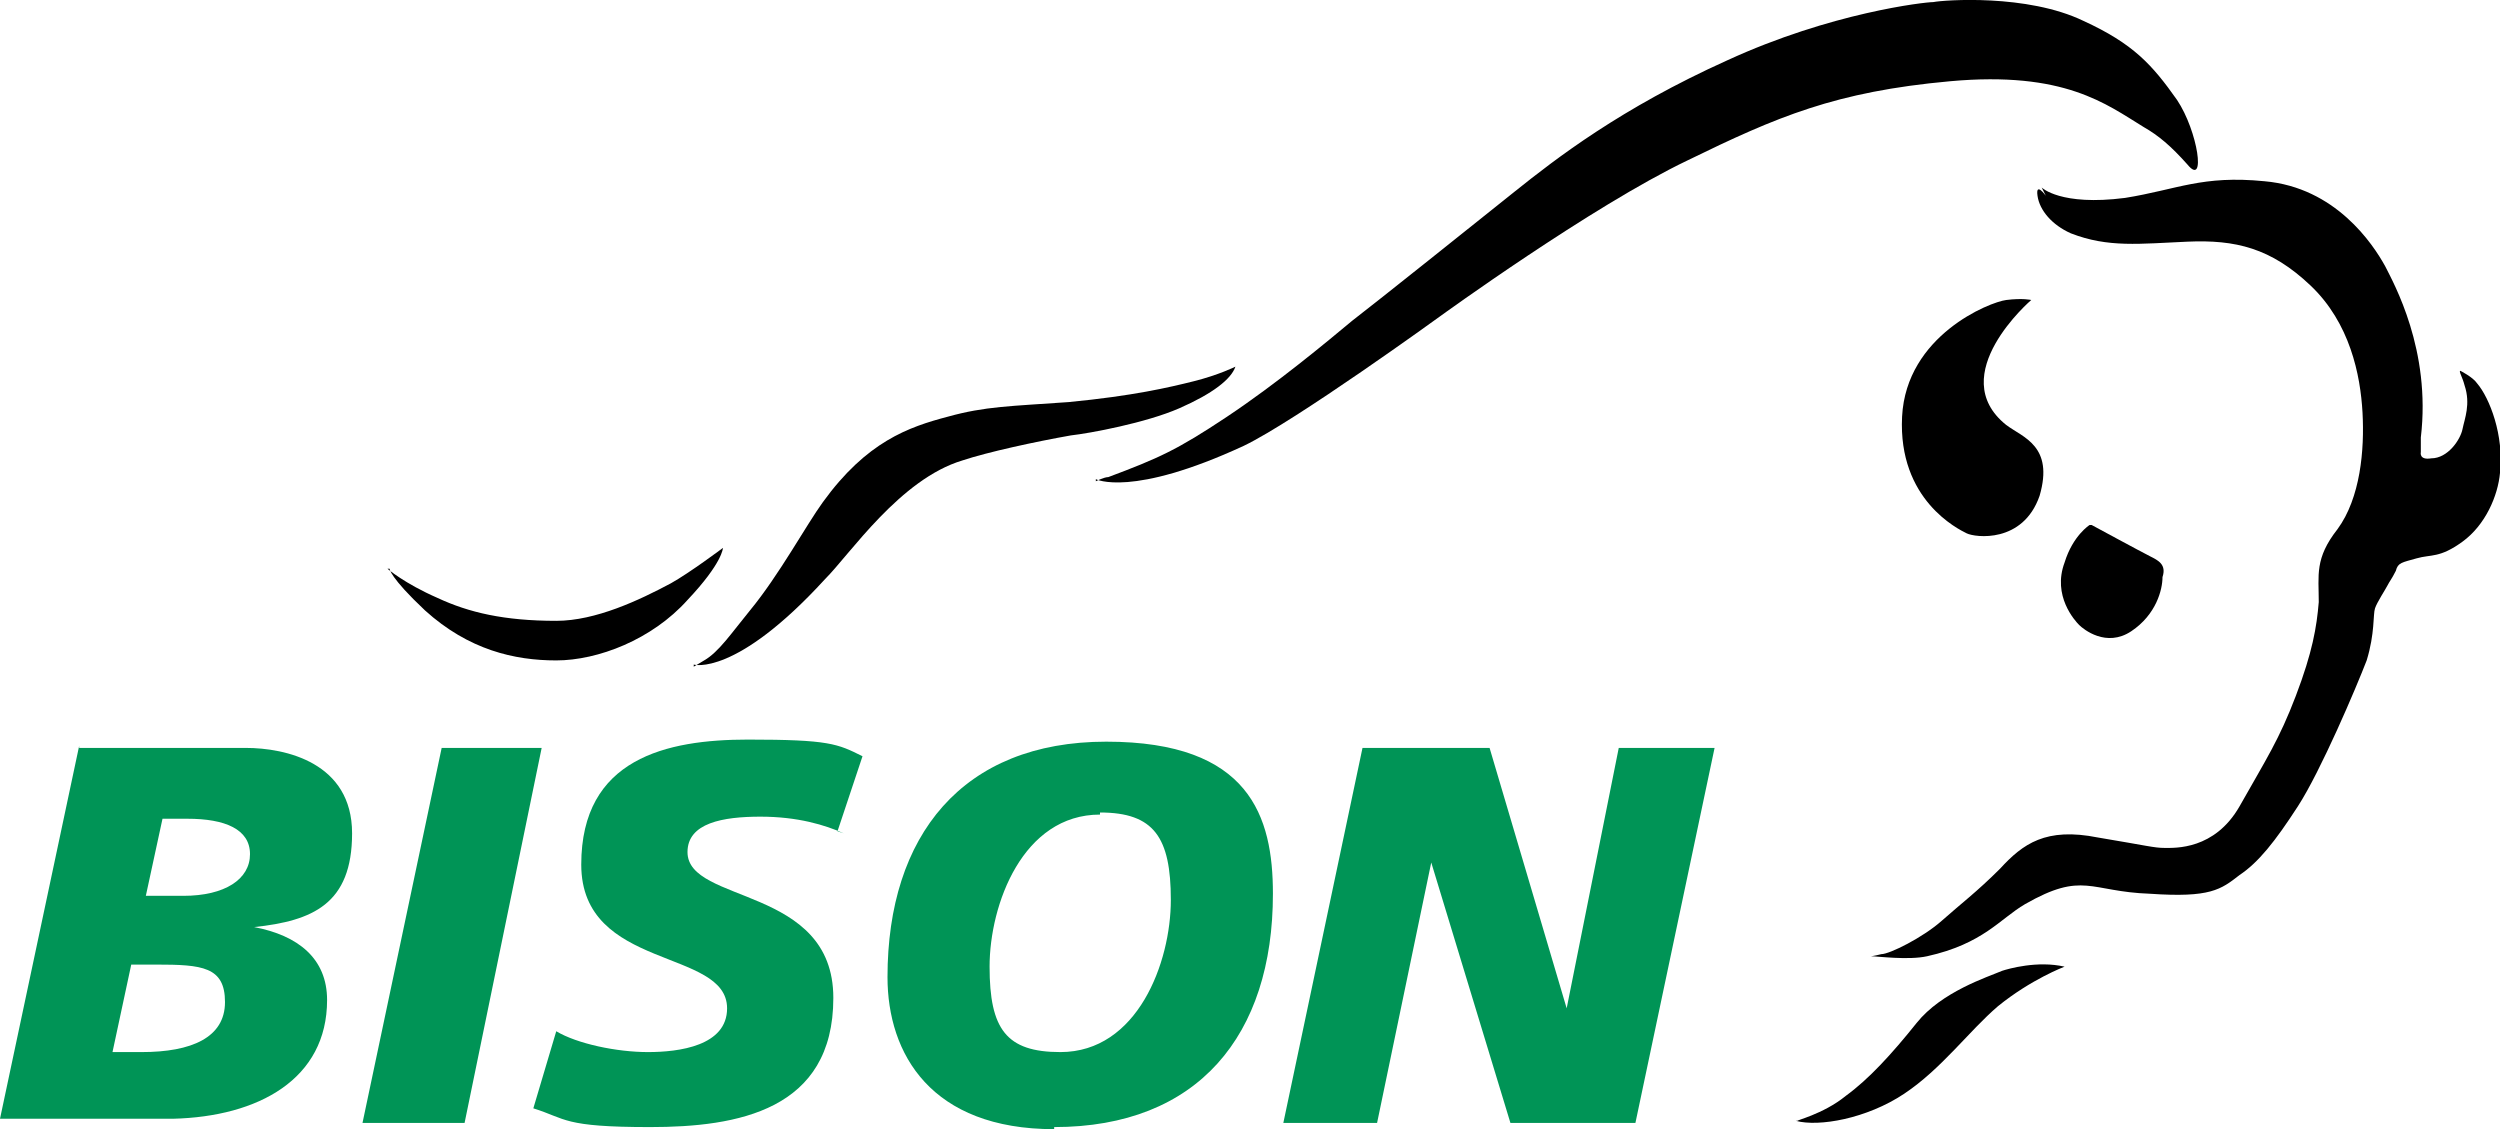 <?xml version="1.0" encoding="UTF-8"?>
<svg id="a" xmlns="http://www.w3.org/2000/svg" version="1.1" viewBox="0 0 120 54.2">
  <!-- Generator: Adobe Illustrator 29.0.0, SVG Export Plug-In . SVG Version: 2.1.0 Build 186)  -->
  <defs>
    <style>
      .st0 {
        fill: #009456;
      }
    </style>
  </defs>
  <path d="M33.3,31.9s2,.6,6.3-4.1c1.2-1.2,3.6-4.8,6.6-5.7,1.2-.4,3.5-.9,5.2-1.2.9-.1,3.6-.6,5.2-1.3,1.6-.7,2.5-1.4,2.7-2,0,0-.8.4-2,.7s-2.9.7-6,1c-2.8.2-4,.2-5.8.7-1.9.5-3.9,1.2-6,4.1-.8,1.1-2.1,3.5-3.5,5.2-.9,1.1-1.5,2-2.2,2.4l-.5.3h0Z"/>
  <path d="M52.6,23s1.7.9,7.1-1.6c2.5-1.2,9.4-6.2,9.4-6.2,0,0,7.3-5.3,11.9-7.5,4.3-2.1,7.1-3.3,12.6-3.8,5.5-.5,7.5,1.1,9.3,2.2.7.4,1.3.9,2.1,1.8.9,1.1.5-1.6-.5-3.1-1.2-1.7-2.1-2.7-4.5-3.8-2.7-1.3-6.7-1-7.2-.9-.4,0-4.9.5-9.9,2.8-5.1,2.3-8.2,4.7-10.2,6.3-2,1.6-6.5,5.2-7.8,6.2-1.2,1-3.6,3-6,4.6-2.4,1.6-3.3,2-5.7,2.9-.2,0-.6.2-.6.2"/>
  <path d="M98,9s.9.9,4,.5c2.5-.4,3.7-1.1,6.7-.8,3.4.3,5.2,3,5.8,4.1.4.8,2.2,4,1.7,8.2,0,.4,0,.7,0,.7,0,0-.1.4.5.3.8,0,1.4-.9,1.5-1.4.1-.5.4-1.2.1-2.1-.1-.4-.3-.7-.2-.7,0,0,.6.3.8.6.6.7,1.3,2.5,1.1,4.3-.1,1.1-.7,2.5-1.8,3.3s-1.5.6-2.2.8c-.7.2-.9.2-1,.6-.2.4-.3.5-.4.7-.1.2-.5.8-.6,1.1s0,1.2-.4,2.5c-.5,1.3-2.2,5.3-3.3,7-1.1,1.7-1.9,2.7-2.8,3.3-.9.7-1.4,1.1-4.3.9-2.9-.1-3.2-1.1-6,.5-1.2.7-2,1.9-4.7,2.5-.9.2-2.4,0-2.7,0,0,0,.1,0,.5-.1.4,0,2-.8,2.9-1.6.9-.8,1.7-1.4,2.8-2.5,1.1-1.2,2.2-2,4.7-1.5,2.4.4,2.7.5,3.2.5s2.4.1,3.6-2c1.3-2.3,1.9-3.2,2.7-5.3.8-2.1,1-3.3,1.1-4.5,0-1.3-.2-2.1.9-3.5,1.1-1.5,1.3-3.8,1.2-5.6-.1-1.8-.6-4.3-2.5-6.1-1.9-1.8-3.6-2.2-5.9-2.1s-3.8.3-5.6-.4c-.9-.4-1.5-1.1-1.6-1.8s.4,0,.4,0"/>
  <path d="M97.5,14.4s-4.2,3.6-1.2,6c.8.6,2.3,1,1.6,3.4-.8,2.3-3.1,2-3.5,1.8s-3.3-1.6-3.1-5.6c.2-3.9,4.2-5.5,5-5.6s1.2,0,1.2,0"/>
  <path d="M100.4,25.2s2.4,1.3,2.8,1.5c.4.2.8.4.6,1,0,.6-.3,1.8-1.5,2.6-1.2.8-2.3-.1-2.5-.3-.2-.2-1.3-1.4-.7-3,.4-1.3,1.2-1.8,1.2-1.8"/>
  <path d="M86.3,53.8c-.2,0,1.2-.3,2.3-1.2,1.1-.8,2.2-2,3.4-3.5s3.4-2.2,4.1-2.5c.3-.1,1.7-.5,3-.2,0,0-1.6.6-3.2,1.9-1.4,1.2-2.7,3-4.5,4.2s-4.1,1.6-5.2,1.3"/>
  <path class="st0" d="M7,43h1.8c2,0,3.2-.8,3.2-2s-1.2-1.7-3-1.7h-1.2l-.8,3.7h0ZM5.5,50.5h1.3c2.4,0,4-.7,4-2.4s-1.1-1.8-3.3-1.8h-1.2l-.9,4.2h0ZM3.8,35.9h8c1.9,0,5.1.7,5.1,4.1s-1.9,4.2-4.7,4.5h0c2.1.4,3.5,1.5,3.5,3.5,0,3.8-3.3,5.6-7.4,5.7H0c0,0,3.8-17.9,3.8-17.9h0Z"/>
  <polygon class="st0" points="21.2 35.9 26 35.9 22.3 53.9 17.4 53.9 21.2 35.9 21.2 35.9"/>
  <path class="st0" d="M40.5,40c-.9-.4-2.2-.8-4-.8s-3.5.3-3.5,1.7c0,2.5,7,1.6,7,7s-4.6,6.2-8.8,6.2-4-.4-5.6-.9l1.1-3.7c1,.6,2.9,1,4.4,1s3.8-.3,3.8-2.1c0-2.9-7-1.8-7-6.9s4.1-6,8-6,4.3.2,5.5.8l-1.2,3.6h0Z"/>
  <path class="st0" d="M52.8,39.1c-3.7,0-5.3,4.3-5.3,7.3s.8,4.1,3.4,4.1c3.7,0,5.3-4.3,5.3-7.3s-.8-4.2-3.4-4.2M50.6,54.2c-5.9,0-8-3.6-8-7.3,0-6.8,3.6-11.3,10.5-11.3s8,3.6,8,7.3c0,6.8-3.6,11.2-10.5,11.2"/>
  <polygon class="st0" points="65.4 35.9 71.5 35.9 75.2 48.4 75.2 48.4 77.7 35.9 82.3 35.9 78.5 53.9 72.5 53.9 68.7 41.4 68.7 41.4 66.1 53.9 61.6 53.9 65.4 35.9 65.4 35.9"/>
  <path d="M18.7,27.3s0,.4,1.7,2c2.1,1.9,4.3,2.4,6.3,2.4s4.6-1,6.3-2.9c1.7-1.8,1.7-2.5,1.7-2.5,0,0-1.6,1.2-2.5,1.7-1.5.8-3.6,1.8-5.5,1.8-2.5,0-4.2-.4-5.7-1.1-1.6-.7-2.4-1.4-2.4-1.4"/>
</svg>